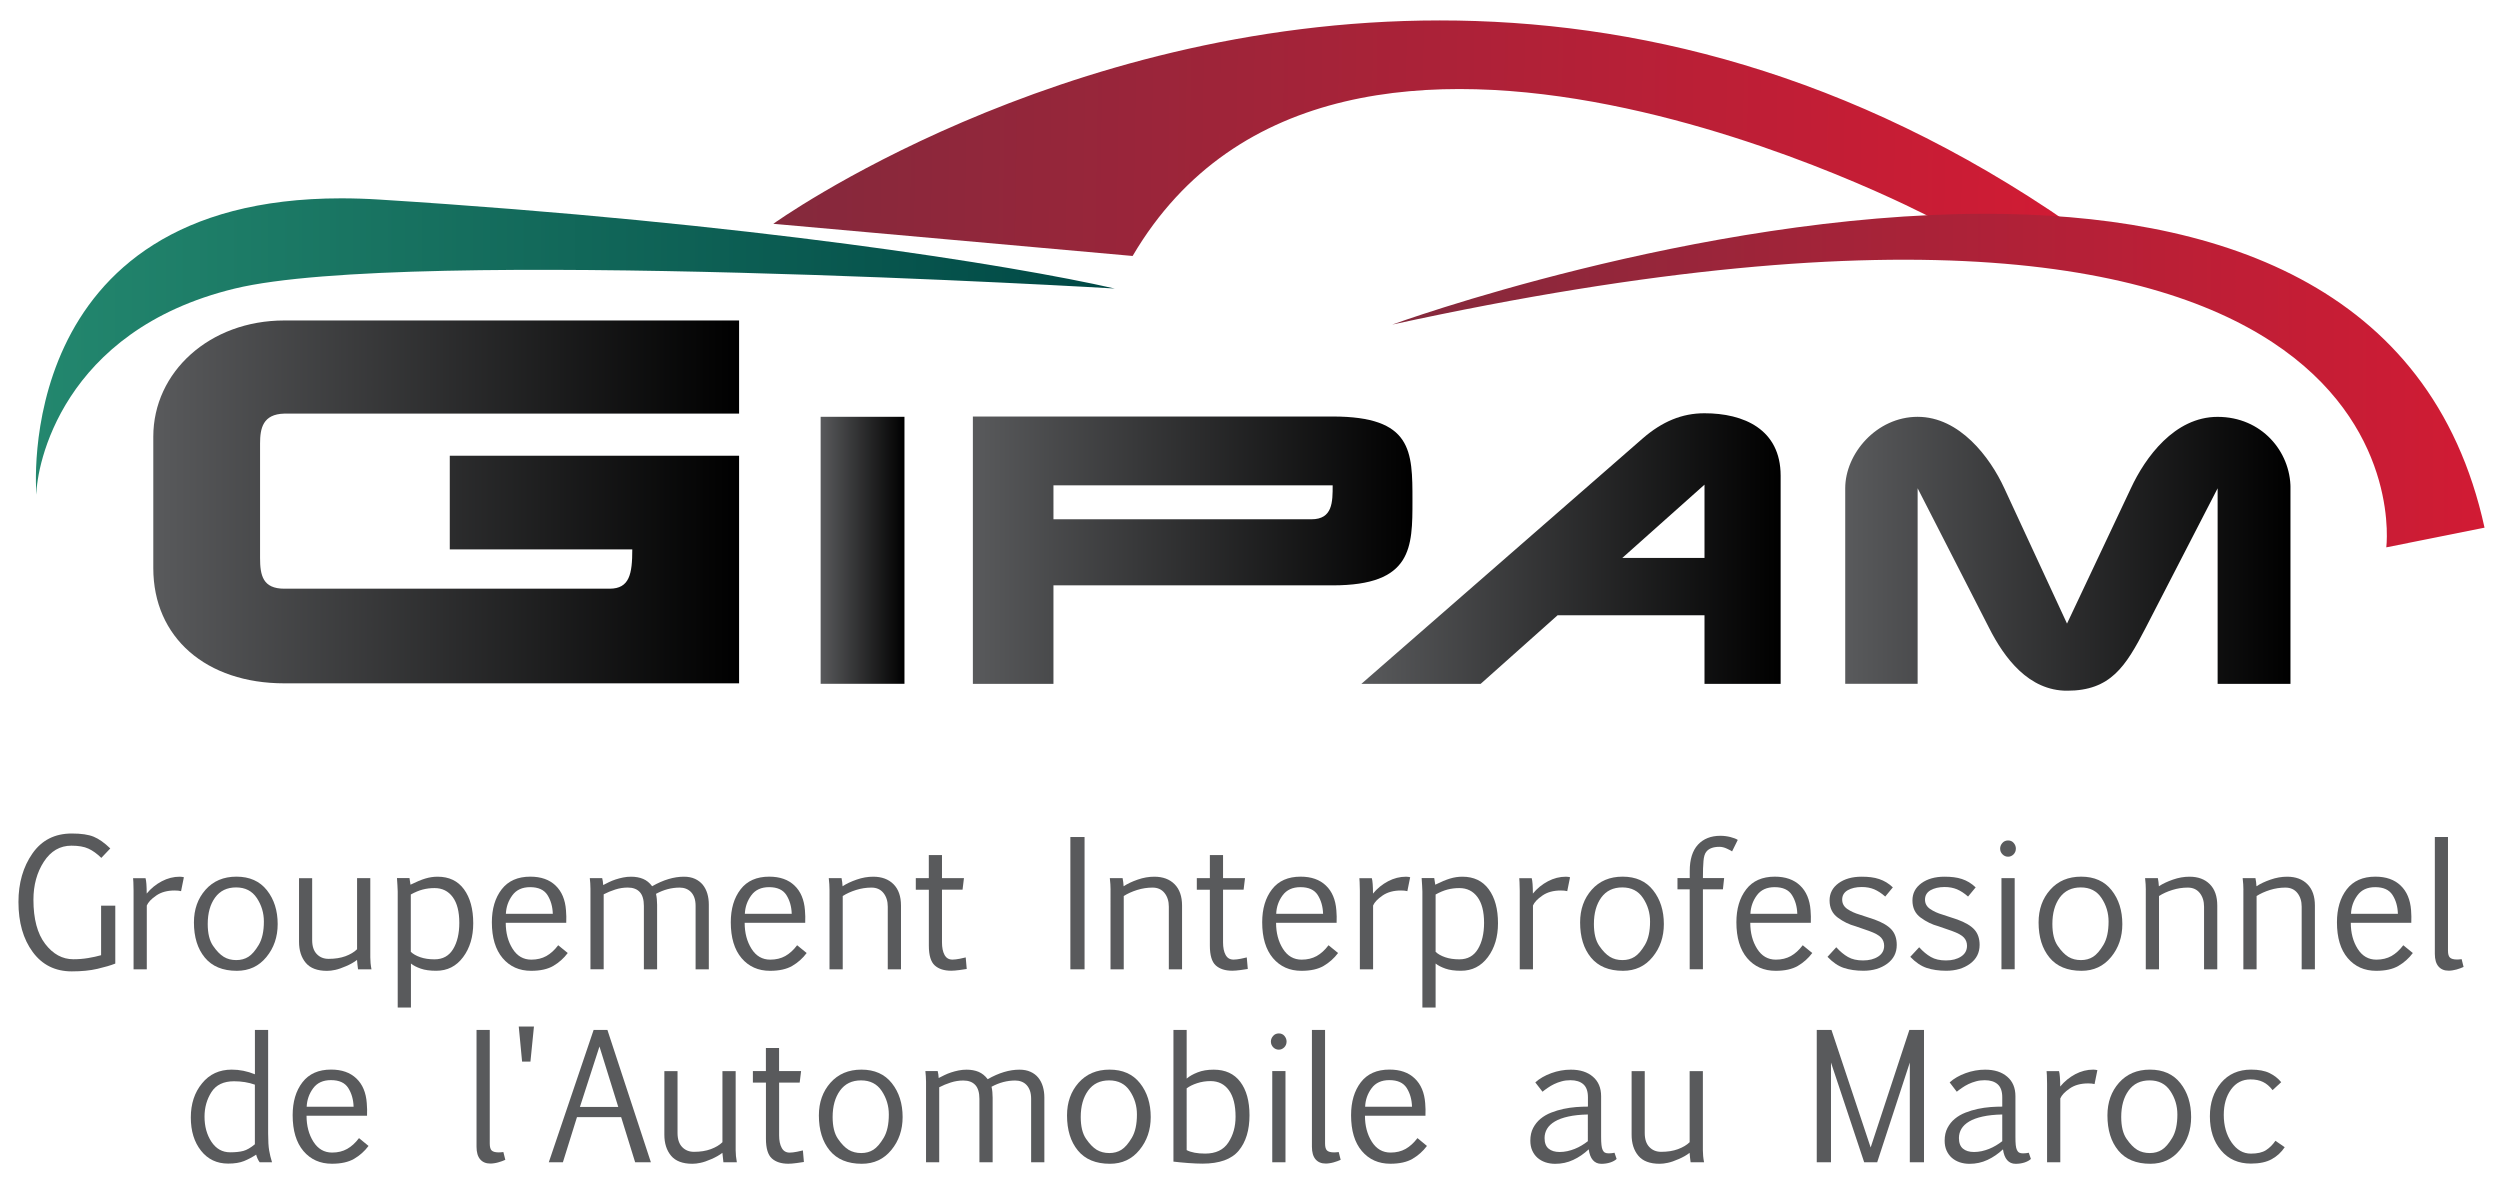 <svg xmlns="http://www.w3.org/2000/svg" xmlns:xlink="http://www.w3.org/1999/xlink" id="Layer_1" x="0px" y="0px" viewBox="0 0 569.01 270.42" style="enable-background:new 0 0 569.01 270.42;" xml:space="preserve"><style type="text/css">	.st0{clip-path:url(#SVGID_2_);fill:url(#SVGID_3_);}	.st1{clip-path:url(#SVGID_5_);fill:url(#SVGID_6_);}	.st2{clip-path:url(#SVGID_8_);fill:url(#SVGID_9_);}	.st3{clip-path:url(#SVGID_11_);fill:url(#SVGID_12_);}	.st4{clip-path:url(#SVGID_14_);fill:url(#SVGID_15_);}	.st5{clip-path:url(#SVGID_17_);fill:url(#SVGID_18_);}	.st6{clip-path:url(#SVGID_20_);fill:url(#SVGID_21_);}	.st7{clip-path:url(#SVGID_23_);fill:url(#SVGID_24_);}	.st8{fill:#595A5C;}</style><g>	<g>		<defs>			<path id="SVGID_1_" d="M64.72,72.94c-17,0-29.83,11.72-29.83,26.45v29.91c0,15.85,12.08,26.23,29.83,26.23h103.5v-51.8h-65.85    v21.32h41.54c0,5.59-0.63,8.94-5.16,8.94H64.72c-4.91,0-5.53-3.02-5.53-7.03v-26.01c0-3.46,0.63-6.7,5.53-6.81h103.5v-21.2H64.72    z"></path>		</defs>		<clipPath id="SVGID_2_">			<use xlink:href="#SVGID_1_" style="overflow:visible;"></use>		</clipPath>					<linearGradient id="SVGID_3_" gradientUnits="userSpaceOnUse" x1="-11.578" y1="555.92" x2="-10.348" y2="555.92" gradientTransform="matrix(108.461 0 0 -108.461 1290.61 60409.898)">			<stop offset="0" style="stop-color:#595A5C"></stop>			<stop offset="1" style="stop-color:#000000"></stop>		</linearGradient>		<rect x="34.89" y="72.94" class="st0" width="133.33" height="82.6"></rect>	</g>	<g>		<defs>			<rect id="SVGID_4_" x="186.78" y="94.87" width="19.08" height="60.77"></rect>		</defs>		<clipPath id="SVGID_5_">			<use xlink:href="#SVGID_4_" style="overflow:visible;"></use>		</clipPath>					<linearGradient id="SVGID_6_" gradientUnits="userSpaceOnUse" x1="-12.62" y1="554.553" x2="-11.391" y2="554.553" gradientTransform="matrix(15.523 0 0 -15.523 382.698 8733.832)">			<stop offset="0" style="stop-color:#595A5C"></stop>			<stop offset="1" style="stop-color:#000000"></stop>		</linearGradient>		<rect x="186.78" y="94.87" class="st1" width="19.08" height="60.77"></rect>	</g>	<g>		<defs>			<path id="SVGID_7_" d="M239.77,110.47h63.55c0,3.78,0,7.72-4.82,7.72h-58.73V110.47z M221.43,94.79v60.86h18.34v-22.42h63.55    c18.16,0,18.16-8.62,18.16-19.3c0-11.25,0-19.13-18.16-19.13H221.43z"></path>		</defs>		<clipPath id="SVGID_8_">			<use xlink:href="#SVGID_7_" style="overflow:visible;"></use>		</clipPath>					<linearGradient id="SVGID_9_" gradientUnits="userSpaceOnUse" x1="-11.309" y1="555.827" x2="-10.08" y2="555.827" gradientTransform="matrix(81.385 0 0 -81.385 1141.856 45361.316)">			<stop offset="0" style="stop-color:#595A5C"></stop>			<stop offset="1" style="stop-color:#000000"></stop>		</linearGradient>		<rect x="221.43" y="94.79" class="st2" width="100.05" height="60.86"></rect>	</g>	<g>		<defs>			<path id="SVGID_10_" d="M387.95,110.31v16.68h-18.71L387.95,110.31z M373.87,99.8l-64.02,55.85H337l17.51-15.61h33.44v15.61    h17.33v-47.22v-0.16c0-10.6-8.44-14.21-17.33-14.21C382.85,94.05,378.31,95.94,373.87,99.8"></path>		</defs>		<clipPath id="SVGID_11_">			<use xlink:href="#SVGID_10_" style="overflow:visible;"></use>		</clipPath>					<linearGradient id="SVGID_12_" gradientUnits="userSpaceOnUse" x1="-11.107" y1="555.813" x2="-9.878" y2="555.813" gradientTransform="matrix(77.621 0 0 -77.621 1172.009 43267.664)">			<stop offset="0" style="stop-color:#595A5C"></stop>			<stop offset="1" style="stop-color:#000000"></stop>		</linearGradient>		<rect x="309.86" y="94.05" class="st3" width="95.42" height="61.6"></rect>	</g>	<g>		<defs>			<path id="SVGID_13_" d="M485,111.13l-14.54,30.8l-14.27-30.8c-3.24-7.06-10.18-16.26-19.73-16.26c-9.35,0-16.48,8.38-16.48,16.26    v44.51h16.48v-44.51l16.22,31.7c3.52,6.99,9.08,14.38,17.79,14.38c9.91,0,13.34-5.5,17.88-14.29l16.39-31.78v44.51h16.59v-44.51    c0-8.38-6.58-16.26-16.59-16.26C494.92,94.87,488.24,104.15,485,111.13"></path>		</defs>		<clipPath id="SVGID_14_">			<use xlink:href="#SVGID_13_" style="overflow:visible;"></use>		</clipPath>					<linearGradient id="SVGID_15_" gradientUnits="userSpaceOnUse" x1="-10.857" y1="555.829" x2="-9.628" y2="555.829" gradientTransform="matrix(82.445 0 0 -82.445 1315.12 45951.512)">			<stop offset="0" style="stop-color:#595A5C"></stop>			<stop offset="1" style="stop-color:#000000"></stop>		</linearGradient>		<rect x="419.97" y="94.87" class="st4" width="101.35" height="62.33"></rect>	</g>	<g>		<defs>			<path id="SVGID_16_" d="M176.01,50.94l81.78,7.32c47.03-80.06,181.77-8.72,181.77-8.72l31.65,1.48    C421,16.24,371.45,4.65,327.7,4.65C240.27,4.65,176.01,50.94,176.01,50.94"></path>		</defs>		<clipPath id="SVGID_17_">			<use xlink:href="#SVGID_16_" style="overflow:visible;"></use>		</clipPath>					<linearGradient id="SVGID_18_" gradientUnits="userSpaceOnUse" x1="-11.205" y1="556.157" x2="-9.975" y2="556.157" gradientTransform="matrix(240.187 -3.197 3.197 -193.621 1089.484 107668.234)">			<stop offset="0" style="stop-color:#84293C"></stop>			<stop offset="1" style="stop-color:#D11B34"></stop>		</linearGradient>		<polygon class="st5" points="176.01,-21.81 472.6,-25.75 471.21,58.25 174.62,62.2   "></polygon>	</g>	<g>		<defs>			<path id="SVGID_19_" d="M316.87,73.88c239.41-52.18,226.26,50.7,226.26,50.7l22.36-4.48c-12.17-55.82-61.84-71.44-113.62-71.44    C386.07,48.66,316.87,73.88,316.87,73.88"></path>		</defs>		<clipPath id="SVGID_20_">			<use xlink:href="#SVGID_19_" style="overflow:visible;"></use>		</clipPath>					<linearGradient id="SVGID_21_" gradientUnits="userSpaceOnUse" x1="-11.095" y1="556.108" x2="-9.866" y2="556.108" gradientTransform="matrix(202.242 0 0 -202.242 2560.829 112541.695)">			<stop offset="0" style="stop-color:#84293C"></stop>			<stop offset="1" style="stop-color:#D11B34"></stop>		</linearGradient>		<rect x="316.87" y="21.69" class="st6" width="248.62" height="102.89"></rect>	</g>	<g>		<defs>			<path id="SVGID_22_" d="M8.29,112.58c0-6.4,5.64-37.31,45.13-46.9c39.5-9.59,200.3-0.01,200.3-0.01    c-23.5-5.33-82.75-14.92-167.39-20.25c-3-0.19-5.89-0.28-8.66-0.28C2.16,45.14,8.29,112.58,8.29,112.58"></path>		</defs>		<clipPath id="SVGID_23_">			<use xlink:href="#SVGID_22_" style="overflow:visible;"></use>		</clipPath>					<linearGradient id="SVGID_24_" gradientUnits="userSpaceOnUse" x1="-11.384" y1="556.048" x2="-10.154" y2="556.048" gradientTransform="matrix(199.751 0 0 -199.751 2282.064 111149.953)">			<stop offset="0" style="stop-color:#23876E"></stop>			<stop offset="1" style="stop-color:#004845"></stop>		</linearGradient>		<rect x="2.16" y="45.14" class="st7" width="251.56" height="67.43"></rect>	</g>	<path class="st8" d="M26.25,219.31c-1.04,0.41-2.4,0.81-4.07,1.2c-1.67,0.39-3.62,0.58-5.84,0.58c-3.77,0-6.73-1.47-8.89-4.41  c-2.17-2.94-3.25-6.73-3.25-11.39c0-4.31,1.06-7.99,3.18-11.03c2.12-3.04,5.1-4.55,8.96-4.55c2.13,0,3.79,0.24,4.98,0.73  c1.19,0.49,2.45,1.38,3.78,2.67l-2.04,2.15c-0.99-0.96-1.97-1.67-2.94-2.11c-0.97-0.45-2.26-0.67-3.87-0.67  c-2.6,0-4.69,1.22-6.27,3.65c-1.58,2.44-2.37,5.32-2.37,8.67c0,4.35,0.89,7.7,2.67,10.03c1.78,2.33,3.92,3.5,6.42,3.5  c1.14,0,2.26-0.09,3.35-0.27c1.1-0.18,2.08-0.4,2.96-0.65v-11.28h3.23V219.31z"></path>	<path class="st8" d="M33.12,199.86c0.09,0.33,0.16,0.78,0.2,1.34c0.04,0.56,0.07,1.28,0.07,2.18c0.97-1.18,2.12-2.11,3.43-2.8  c1.31-0.69,2.68-1.04,4.1-1.04c0.16,0,0.34,0.01,0.52,0.04c0.19,0.03,0.32,0.05,0.41,0.08l-0.64,3.17  c-0.38-0.1-0.87-0.15-1.45-0.15c-1.69,0-3.09,0.38-4.2,1.15c-1.12,0.77-1.83,1.52-2.15,2.27v14.53H30.4v-17.89  c-0.02-1.65-0.06-2.61-0.11-2.86H33.12z"></path>	<path class="st8" d="M53.91,220.96c-3.22,0-5.65-1.01-7.3-3.02c-1.65-2.01-2.47-4.67-2.47-7.99c0-2.97,0.88-5.45,2.64-7.44  c1.76-1.99,4.11-2.98,7.04-2.98c2.99,0,5.3,1.03,6.93,3.09c1.63,2.06,2.45,4.63,2.45,7.71c0,2.92-0.86,5.42-2.57,7.5  C58.92,219.92,56.68,220.96,53.91,220.96 M53.78,218.52c1.06,0,1.97-0.25,2.76-0.75c0.79-0.5,1.57-1.4,2.35-2.71  c0.78-1.31,1.17-3.08,1.17-5.32c0-1.96-0.54-3.74-1.61-5.35c-1.07-1.61-2.64-2.41-4.71-2.41c-2.07,0-3.66,0.77-4.78,2.3  c-1.12,1.54-1.68,3.55-1.68,6.03c0,2.13,0.4,3.78,1.21,4.96c0.81,1.18,1.62,2.01,2.44,2.51C51.74,218.28,52.69,218.52,53.78,218.52  "></path>	<path class="st8" d="M71.05,199.86v14.09c0,1.4,0.34,2.46,1.04,3.19c0.69,0.73,1.59,1.1,2.71,1.1c1.45,0,2.72-0.2,3.82-0.6  c1.1-0.41,1.99-0.93,2.65-1.59v-16.18h3.01v18.05c0,0.83,0.08,1.73,0.27,2.71h-3.06c-0.1-0.73-0.18-1.45-0.23-2.15  c-0.68,0.53-1.51,1-2.49,1.42c-0.97,0.42-1.8,0.71-2.47,0.85c-0.67,0.15-1.3,0.22-1.87,0.22c-2.21,0-3.82-0.61-4.84-1.83  c-1.02-1.22-1.53-2.82-1.53-4.79v-14.47H71.05z"></path>	<path class="st8" d="M93.2,199.86c0.09,0.55,0.16,1.05,0.23,1.5c1.32-0.65,2.44-1.12,3.37-1.4c0.93-0.28,1.86-0.42,2.8-0.42  c2.6,0,4.6,0.95,6,2.86c1.4,1.91,2.11,4.49,2.11,7.74c0,3.08-0.77,5.65-2.31,7.71c-1.54,2.07-3.58,3.1-6.11,3.1  c-1.42,0-2.6-0.16-3.53-0.49c-0.94-0.33-1.68-0.71-2.23-1.16v10.01h-3.01v-26.4c-0.03-0.87-0.08-1.89-0.17-3.06H93.2z M98.9,202.13  c-0.94,0-1.83,0.11-2.68,0.33c-0.85,0.22-1.76,0.6-2.72,1.13v13.05c0.52,0.5,1.24,0.91,2.17,1.23c0.92,0.32,2,0.48,3.23,0.48  c1.88,0,3.28-0.77,4.23-2.33c0.94-1.55,1.41-3.54,1.41-5.97c0-2.55-0.5-4.51-1.5-5.87C102.03,202.81,100.65,202.13,98.9,202.13"></path>	<path class="st8" d="M129.22,216.91c-0.9,1.2-2,2.18-3.28,2.93c-1.29,0.75-2.97,1.12-5.05,1.12c-2.69,0-4.85-0.96-6.49-2.89  c-1.63-1.93-2.45-4.65-2.45-8.16c0-3.06,0.74-5.56,2.23-7.49c1.49-1.93,3.66-2.89,6.52-2.89c2.43,0,4.34,0.67,5.75,2.02  c1.4,1.34,2.2,3.22,2.37,5.63c0.08,0.91,0.1,1.86,0.06,2.86h-13.77c0,2.29,0.52,4.26,1.56,5.91c1.04,1.65,2.46,2.47,4.26,2.47  c1.3,0,2.45-0.28,3.42-0.82c0.98-0.55,1.88-1.37,2.7-2.46L129.22,216.91z M120.66,201.92c-1.79,0-3.14,0.62-4.05,1.86  c-0.91,1.24-1.4,2.63-1.47,4.2h10.68c-0.05-1.65-0.46-3.07-1.22-4.27C123.84,202.52,122.53,201.92,120.66,201.92"></path>	<path class="st8" d="M137.06,199.86c0.12,0.43,0.19,0.95,0.23,1.58c0.38-0.2,0.81-0.42,1.29-0.65c0.47-0.23,0.98-0.44,1.53-0.62  c0.55-0.18,1.12-0.33,1.71-0.45c0.59-0.12,1.2-0.18,1.8-0.18c1.04,0,1.96,0.17,2.75,0.5c0.79,0.33,1.48,0.89,2.06,1.67  c2.54-1.45,4.95-2.17,7.23-2.17c0.97,0,1.8,0.16,2.52,0.49c0.72,0.33,1.3,0.78,1.77,1.34c0.46,0.57,0.81,1.24,1.04,2.02  c0.23,0.77,0.34,1.6,0.34,2.49v14.74h-3.01v-14.45c0-0.7-0.09-1.32-0.27-1.83c-0.18-0.52-0.44-0.95-0.77-1.3  c-0.33-0.34-0.72-0.6-1.16-0.77c-0.44-0.17-0.92-0.25-1.42-0.25c-1.84,0-3.64,0.47-5.39,1.42c0.17,0.76,0.25,1.59,0.25,2.5v14.68  h-3.01V206.2c0-1.43-0.31-2.49-0.94-3.17c-0.63-0.68-1.54-1.02-2.73-1.02c-0.96,0-1.91,0.15-2.85,0.45  c-0.94,0.3-1.81,0.66-2.63,1.09v17.06h-3.01v-18.33c-0.01-0.89-0.06-1.69-0.15-2.42H137.06z"></path>	<path class="st8" d="M183.6,216.91c-0.89,1.2-1.99,2.18-3.28,2.93c-1.29,0.75-2.97,1.12-5.05,1.12c-2.69,0-4.85-0.96-6.49-2.89  c-1.63-1.93-2.45-4.65-2.45-8.16c0-3.06,0.74-5.56,2.23-7.49c1.48-1.93,3.66-2.89,6.52-2.89c2.42,0,4.34,0.67,5.75,2.02  c1.41,1.34,2.2,3.22,2.38,5.63c0.08,0.91,0.1,1.86,0.06,2.86h-13.78c0,2.29,0.52,4.26,1.56,5.91c1.04,1.65,2.46,2.47,4.26,2.47  c1.31,0,2.45-0.28,3.42-0.82c0.98-0.55,1.88-1.37,2.7-2.46L183.6,216.91z M175.05,201.92c-1.79,0-3.14,0.62-4.05,1.86  c-0.91,1.24-1.4,2.63-1.47,4.2h10.67c-0.05-1.65-0.46-3.07-1.22-4.27C178.22,202.52,176.91,201.92,175.05,201.92"></path>	<path class="st8" d="M188.8,202.54c0-0.83-0.06-1.72-0.17-2.67h2.91c0.12,0.56,0.19,1.18,0.23,1.85c0.87-0.58,1.94-1.08,3.21-1.52  c1.26-0.44,2.52-0.66,3.77-0.66c1.94,0,3.48,0.57,4.62,1.71c1.13,1.14,1.7,2.76,1.7,4.86v14.51h-3.01v-14.26  c0-1.24-0.32-2.28-0.97-3.1c-0.65-0.82-1.56-1.24-2.74-1.24c-1.18,0-2.35,0.18-3.5,0.54c-1.15,0.36-2.17,0.82-3.04,1.38v16.68  h-3.01V202.54z"></path>	<path class="st8" d="M208.43,199.86h2.97v-5.25h3v5.25h5l-0.32,2.63h-4.68v11.99c0,1.19,0.19,2.15,0.58,2.86  c0.39,0.72,0.99,1.07,1.81,1.07c0.45,0,1-0.07,1.68-0.2c0.67-0.14,1.11-0.23,1.33-0.3l0.23,2.63c-0.25,0.05-0.79,0.13-1.6,0.24  c-0.82,0.11-1.46,0.16-1.93,0.16c-1.61,0-2.86-0.4-3.75-1.21c-0.89-0.81-1.34-2.3-1.34-4.48V202.5h-2.97V199.86z"></path>	<rect x="243.62" y="190.51" class="st8" width="3.23" height="30.11"></rect>	<path class="st8" d="M252.77,202.54c0-0.83-0.06-1.72-0.17-2.67h2.91c0.11,0.56,0.19,1.18,0.23,1.85c0.88-0.58,1.94-1.08,3.21-1.52  c1.26-0.44,2.52-0.66,3.78-0.66c1.94,0,3.48,0.57,4.61,1.71c1.13,1.14,1.7,2.76,1.7,4.86v14.51h-3.01v-14.26  c0-1.24-0.32-2.28-0.97-3.1c-0.65-0.82-1.56-1.24-2.74-1.24c-1.18,0-2.35,0.18-3.5,0.54c-1.15,0.36-2.17,0.82-3.05,1.38v16.68  h-3.01V202.54z"></path>	<path class="st8" d="M272.4,199.86h2.97v-5.25h3v5.25h5l-0.32,2.63h-4.68v11.99c0,1.19,0.19,2.15,0.58,2.86  c0.39,0.72,0.99,1.07,1.81,1.07c0.45,0,1-0.07,1.68-0.2c0.67-0.14,1.11-0.23,1.33-0.3l0.23,2.63c-0.25,0.05-0.79,0.13-1.6,0.24  c-0.82,0.11-1.46,0.16-1.93,0.16c-1.61,0-2.86-0.4-3.76-1.21c-0.89-0.81-1.34-2.3-1.34-4.48V202.5h-2.97V199.86z"></path>	<path class="st8" d="M304.55,216.91c-0.9,1.2-2,2.18-3.28,2.93c-1.28,0.75-2.97,1.12-5.05,1.12c-2.69,0-4.85-0.96-6.49-2.89  c-1.63-1.93-2.45-4.65-2.45-8.16c0-3.06,0.74-5.56,2.23-7.49c1.48-1.93,3.66-2.89,6.52-2.89c2.42,0,4.34,0.67,5.75,2.02  c1.41,1.34,2.2,3.22,2.38,5.63c0.08,0.91,0.1,1.86,0.06,2.86h-13.78c0,2.29,0.52,4.26,1.56,5.91c1.04,1.65,2.46,2.47,4.26,2.47  c1.3,0,2.44-0.28,3.42-0.82c0.98-0.55,1.88-1.37,2.7-2.46L304.55,216.91z M295.99,201.92c-1.79,0-3.14,0.62-4.06,1.86  c-0.91,1.24-1.4,2.63-1.46,4.2h10.67c-0.05-1.65-0.46-3.07-1.22-4.27C299.16,202.52,297.85,201.92,295.99,201.92"></path>	<path class="st8" d="M312.23,199.86c0.09,0.33,0.16,0.78,0.2,1.34c0.04,0.56,0.07,1.28,0.07,2.18c0.97-1.18,2.12-2.11,3.43-2.8  c1.31-0.69,2.68-1.04,4.1-1.04c0.17,0,0.34,0.01,0.52,0.04c0.18,0.03,0.32,0.05,0.41,0.08l-0.64,3.17  c-0.38-0.1-0.87-0.15-1.45-0.15c-1.68,0-3.08,0.38-4.2,1.15c-1.11,0.77-1.83,1.52-2.15,2.27v14.53h-3.01v-17.89  c-0.03-1.65-0.07-2.61-0.11-2.86H312.23z"></path>	<path class="st8" d="M326.44,199.86c0.09,0.55,0.16,1.05,0.23,1.5c1.32-0.65,2.44-1.12,3.37-1.4c0.93-0.28,1.86-0.42,2.8-0.42  c2.6,0,4.6,0.95,6,2.86c1.41,1.91,2.11,4.49,2.11,7.74c0,3.08-0.77,5.65-2.31,7.71c-1.55,2.07-3.58,3.1-6.12,3.1  c-1.42,0-2.6-0.16-3.53-0.49c-0.94-0.33-1.68-0.71-2.24-1.16v10.01h-3.01v-26.4c-0.03-0.87-0.08-1.89-0.17-3.06H326.44z   M332.15,202.13c-0.94,0-1.83,0.11-2.68,0.33c-0.85,0.22-1.76,0.6-2.72,1.13v13.05c0.52,0.5,1.24,0.91,2.17,1.23  c0.92,0.32,2,0.48,3.23,0.48c1.88,0,3.28-0.77,4.22-2.33c0.94-1.55,1.41-3.54,1.41-5.97c0-2.55-0.5-4.51-1.5-5.87  C335.27,202.81,333.9,202.13,332.15,202.13"></path>	<path class="st8" d="M348.62,199.86c0.09,0.33,0.16,0.78,0.2,1.34c0.04,0.56,0.07,1.28,0.07,2.18c0.97-1.18,2.12-2.11,3.43-2.8  c1.31-0.69,2.68-1.04,4.1-1.04c0.16,0,0.34,0.01,0.52,0.04c0.19,0.03,0.32,0.05,0.41,0.08l-0.64,3.17  c-0.38-0.1-0.86-0.15-1.45-0.15c-1.69,0-3.09,0.38-4.2,1.15c-1.12,0.77-1.83,1.52-2.15,2.27v14.53h-3.01v-17.89  c-0.03-1.65-0.07-2.61-0.11-2.86H348.62z"></path>	<path class="st8" d="M369.41,220.96c-3.22,0-5.65-1.01-7.3-3.02c-1.65-2.01-2.47-4.67-2.47-7.99c0-2.97,0.88-5.45,2.64-7.44  c1.76-1.99,4.11-2.98,7.04-2.98c2.99,0,5.31,1.03,6.93,3.09c1.63,2.06,2.45,4.63,2.45,7.71c0,2.92-0.86,5.42-2.57,7.5  C374.42,219.92,372.17,220.96,369.41,220.96 M369.28,218.52c1.06,0,1.97-0.25,2.76-0.75c0.79-0.5,1.57-1.4,2.35-2.71  c0.78-1.31,1.17-3.08,1.17-5.32c0-1.96-0.53-3.74-1.61-5.35c-1.07-1.61-2.64-2.41-4.71-2.41c-2.07,0-3.66,0.77-4.78,2.3  c-1.12,1.54-1.68,3.55-1.68,6.03c0,2.13,0.4,3.78,1.21,4.96c0.81,1.18,1.62,2.01,2.44,2.51  C367.24,218.28,368.19,218.52,369.28,218.52"></path>	<path class="st8" d="M384.59,199.86v-1.61c0-2.65,0.63-4.65,1.87-6c1.25-1.34,2.95-2.02,5.11-2.02c0.78,0,1.55,0.1,2.3,0.29  c0.74,0.19,1.3,0.41,1.65,0.65l-1.29,2.61c-0.19-0.14-0.58-0.35-1.17-0.62c-0.59-0.28-1.16-0.42-1.7-0.42  c-1.43,0-2.44,0.38-3.02,1.15c-0.33,0.41-0.54,1.1-0.62,2.06c-0.09,0.96-0.13,2.26-0.13,3.9h4.83l-0.28,2.56h-4.55v18.2h-3.01  v-18.2h-2.78v-2.56H384.59z"></path>	<path class="st8" d="M412.48,216.91c-0.9,1.2-2,2.18-3.28,2.93c-1.29,0.75-2.97,1.12-5.05,1.12c-2.69,0-4.85-0.96-6.49-2.89  c-1.63-1.93-2.45-4.65-2.45-8.16c0-3.06,0.74-5.56,2.23-7.49c1.48-1.93,3.66-2.89,6.52-2.89c2.42,0,4.34,0.67,5.75,2.02  c1.41,1.34,2.2,3.22,2.38,5.63c0.08,0.91,0.1,1.86,0.06,2.86h-13.78c0,2.29,0.52,4.26,1.56,5.91c1.04,1.65,2.46,2.47,4.26,2.47  c1.3,0,2.44-0.28,3.42-0.82c0.98-0.55,1.87-1.37,2.7-2.46L412.48,216.91z M403.92,201.92c-1.79,0-3.14,0.62-4.05,1.86  c-0.91,1.24-1.4,2.63-1.47,4.2h10.67c-0.05-1.65-0.46-3.07-1.22-4.27C407.1,202.52,405.78,201.92,403.92,201.92"></path>	<path class="st8" d="M417.94,215.6c0.86,0.95,1.75,1.69,2.66,2.21c0.91,0.53,2.06,0.79,3.44,0.79c1.4,0,2.54-0.3,3.45-0.89  c0.9-0.59,1.35-1.41,1.35-2.45c0-0.72-0.23-1.34-0.69-1.85c-0.45-0.52-1.38-1.03-2.76-1.53c-0.52-0.18-1.54-0.53-3.06-1.06  c-1.43-0.38-2.78-1.04-4.03-1.96c-1.26-0.92-1.88-2.23-1.88-3.92c0-1.62,0.68-2.92,2.03-3.91c1.36-0.99,3.11-1.49,5.27-1.49  c0.76,0,1.47,0.04,2.12,0.12c0.66,0.08,1.27,0.22,1.85,0.41c0.57,0.19,1.12,0.44,1.64,0.75c0.51,0.31,1.01,0.69,1.49,1.15  l-1.73,2.09c-0.86-0.76-1.7-1.3-2.52-1.65c-0.82-0.34-1.75-0.52-2.81-0.52c-1.3,0-2.36,0.25-3.21,0.73  c-0.84,0.49-1.26,1.2-1.26,2.13c0,0.9,0.4,1.61,1.18,2.15c0.79,0.53,1.72,0.96,2.79,1.27c0.57,0.18,1.14,0.37,1.7,0.56  c0.56,0.19,1.12,0.38,1.69,0.56c1.8,0.66,3.09,1.42,3.88,2.3c0.79,0.89,1.18,2.04,1.18,3.48c0,1.8-0.73,3.22-2.19,4.29  c-1.46,1.06-3.26,1.59-5.4,1.59c-1.67,0-3.16-0.22-4.44-0.64s-2.53-1.27-3.73-2.53L417.94,215.6z"></path>	<path class="st8" d="M436.81,215.6c0.86,0.95,1.75,1.69,2.66,2.21c0.91,0.53,2.06,0.79,3.44,0.79c1.4,0,2.54-0.3,3.44-0.89  c0.9-0.59,1.35-1.41,1.35-2.45c0-0.72-0.23-1.34-0.69-1.85c-0.45-0.52-1.38-1.03-2.76-1.53c-0.52-0.18-1.54-0.53-3.06-1.06  c-1.43-0.38-2.78-1.04-4.03-1.96c-1.26-0.92-1.88-2.23-1.88-3.92c0-1.62,0.68-2.92,2.03-3.91c1.36-0.99,3.11-1.49,5.27-1.49  c0.76,0,1.47,0.04,2.12,0.12c0.66,0.08,1.27,0.22,1.85,0.41c0.57,0.19,1.12,0.44,1.63,0.75c0.51,0.31,1.01,0.69,1.49,1.15  l-1.73,2.09c-0.86-0.76-1.7-1.3-2.52-1.65c-0.82-0.34-1.76-0.52-2.81-0.52c-1.29,0-2.36,0.25-3.21,0.73  c-0.84,0.49-1.26,1.2-1.26,2.13c0,0.9,0.39,1.61,1.18,2.15c0.79,0.53,1.72,0.96,2.8,1.27c0.57,0.18,1.14,0.37,1.7,0.56  c0.55,0.19,1.12,0.38,1.69,0.56c1.8,0.66,3.09,1.42,3.88,2.3c0.79,0.89,1.18,2.04,1.18,3.48c0,1.8-0.73,3.22-2.19,4.29  c-1.46,1.06-3.26,1.59-5.41,1.59c-1.67,0-3.16-0.22-4.44-0.64c-1.29-0.43-2.53-1.27-3.74-2.53L436.81,215.6z"></path>	<path class="st8" d="M455.24,193.14c0-0.46,0.17-0.89,0.5-1.27c0.33-0.38,0.77-0.58,1.31-0.58c0.53,0,0.96,0.19,1.28,0.58  c0.33,0.38,0.49,0.81,0.49,1.27c0,0.52-0.18,0.96-0.53,1.32c-0.36,0.35-0.77,0.53-1.24,0.53c-0.48,0-0.9-0.17-1.26-0.53  C455.42,194.1,455.24,193.66,455.24,193.14 M455.54,199.86h3.01v20.75h-3.01V199.86z"></path>	<path class="st8" d="M473.77,220.96c-3.22,0-5.66-1.01-7.3-3.02c-1.65-2.01-2.48-4.67-2.48-7.99c0-2.97,0.88-5.45,2.65-7.44  c1.76-1.99,4.11-2.98,7.04-2.98c2.99,0,5.3,1.03,6.93,3.09c1.63,2.06,2.44,4.63,2.44,7.71c0,2.92-0.85,5.42-2.56,7.5  C478.77,219.92,476.53,220.96,473.77,220.96 M473.64,218.52c1.05,0,1.97-0.25,2.76-0.75c0.78-0.5,1.57-1.4,2.35-2.71  c0.78-1.31,1.17-3.08,1.17-5.32c0-1.96-0.54-3.74-1.61-5.35c-1.07-1.61-2.64-2.41-4.71-2.41c-2.07,0-3.66,0.77-4.79,2.3  c-1.12,1.54-1.68,3.55-1.68,6.03c0,2.13,0.4,3.78,1.21,4.96c0.8,1.18,1.62,2.01,2.43,2.51  C471.59,218.28,472.54,218.52,473.64,218.52"></path>	<path class="st8" d="M488.4,202.54c0-0.83-0.06-1.72-0.17-2.67h2.91c0.11,0.56,0.19,1.18,0.23,1.85c0.87-0.58,1.94-1.08,3.2-1.52  c1.26-0.44,2.52-0.66,3.78-0.66c1.94,0,3.48,0.57,4.61,1.71c1.14,1.14,1.7,2.76,1.7,4.86v14.51h-3.01v-14.26  c0-1.24-0.32-2.28-0.97-3.1c-0.65-0.82-1.56-1.24-2.74-1.24c-1.18,0-2.35,0.18-3.5,0.54c-1.16,0.36-2.17,0.82-3.04,1.38v16.68  h-3.01V202.54z"></path>	<path class="st8" d="M510.61,202.54c0-0.83-0.06-1.72-0.17-2.67h2.91c0.12,0.56,0.19,1.18,0.23,1.85c0.87-0.58,1.94-1.08,3.21-1.52  c1.26-0.44,2.52-0.66,3.78-0.66c1.94,0,3.48,0.57,4.61,1.71c1.13,1.14,1.7,2.76,1.7,4.86v14.51h-3.01v-14.26  c0-1.24-0.32-2.28-0.97-3.1c-0.65-0.82-1.56-1.24-2.74-1.24c-1.18,0-2.35,0.18-3.5,0.54c-1.15,0.36-2.17,0.82-3.05,1.38v16.68  h-3.01V202.54z"></path>	<path class="st8" d="M549.17,216.91c-0.9,1.2-1.99,2.18-3.28,2.93c-1.29,0.75-2.97,1.12-5.05,1.12c-2.69,0-4.85-0.96-6.49-2.89  c-1.64-1.93-2.45-4.65-2.45-8.16c0-3.06,0.74-5.56,2.22-7.49c1.49-1.93,3.66-2.89,6.53-2.89c2.42,0,4.33,0.67,5.74,2.02  c1.41,1.34,2.2,3.22,2.38,5.63c0.07,0.91,0.09,1.86,0.05,2.86h-13.77c0,2.29,0.52,4.26,1.56,5.91c1.04,1.65,2.46,2.47,4.26,2.47  c1.31,0,2.45-0.28,3.43-0.82c0.97-0.55,1.87-1.37,2.7-2.46L549.17,216.91z M540.61,201.92c-1.79,0-3.14,0.62-4.05,1.86  c-0.91,1.24-1.4,2.63-1.46,4.2h10.67c-0.05-1.65-0.45-3.07-1.22-4.27C543.79,202.52,542.48,201.92,540.61,201.92"></path>	<path class="st8" d="M554.16,190.51h3.01v25.86c0,0.78,0.15,1.31,0.46,1.59c0.3,0.28,0.84,0.43,1.6,0.43c0.1,0,0.25-0.01,0.45-0.02  c0.2-0.01,0.4-0.03,0.6-0.06l0.44,1.77c-0.23,0.1-0.48,0.2-0.76,0.31c-0.28,0.1-0.57,0.2-0.87,0.28c-0.3,0.08-0.61,0.15-0.91,0.19  c-0.3,0.05-0.59,0.07-0.86,0.07c-0.99,0-1.76-0.32-2.31-0.96c-0.55-0.64-0.83-1.59-0.83-2.86V190.51z"></path>	<path class="st8" d="M52.75,243.45c1.76,0,3.52,0.35,5.27,1.06v-10.09h3.01v23.56c0,1.7,0.08,2.99,0.23,3.87  c0.15,0.88,0.37,1.77,0.65,2.68h-2.81c-0.17-0.22-0.32-0.48-0.46-0.78c-0.14-0.3-0.25-0.62-0.34-0.95  c-0.91,0.6-1.84,1.09-2.78,1.47c-0.95,0.38-2.14,0.57-3.59,0.57c-2.58,0-4.63-0.98-6.18-2.94c-1.55-1.96-2.32-4.47-2.32-7.55  c0-3.12,0.85-5.71,2.56-7.78C47.67,244.49,49.93,243.45,52.75,243.45 M52.38,262.27c1.23,0,2.24-0.11,3.02-0.32  c0.77-0.21,1.65-0.71,2.61-1.51v-13.57c-1.45-0.51-3.02-0.77-4.74-0.77c-2.38,0-4.1,0.82-5.15,2.47c-1.05,1.65-1.57,3.51-1.57,5.58  c0,2.22,0.52,4.12,1.57,5.72C49.18,261.47,50.6,262.27,52.38,262.27"></path>	<path class="st8" d="M83.88,260.82c-0.9,1.2-2,2.18-3.28,2.93c-1.29,0.75-2.97,1.12-5.05,1.12c-2.69,0-4.85-0.96-6.49-2.89  c-1.63-1.93-2.45-4.65-2.45-8.16c0-3.06,0.74-5.56,2.23-7.49c1.49-1.93,3.66-2.89,6.52-2.89c2.42,0,4.34,0.67,5.75,2.02  c1.41,1.34,2.2,3.22,2.37,5.63c0.08,0.91,0.1,1.87,0.06,2.86H69.77c0,2.29,0.52,4.26,1.56,5.91c1.04,1.64,2.46,2.47,4.26,2.47  c1.3,0,2.45-0.28,3.42-0.83c0.98-0.55,1.88-1.37,2.7-2.46L83.88,260.82z M75.32,245.84c-1.79,0-3.14,0.62-4.05,1.86  c-0.91,1.24-1.4,2.63-1.47,4.2h10.68c-0.05-1.65-0.46-3.07-1.22-4.27C78.5,246.43,77.19,245.84,75.32,245.84"></path>	<path class="st8" d="M108.46,234.42h3.01v25.86c0,0.78,0.15,1.31,0.45,1.59c0.31,0.28,0.84,0.42,1.6,0.42  c0.1,0,0.25-0.01,0.45-0.02c0.2-0.01,0.4-0.03,0.6-0.06l0.44,1.77c-0.23,0.1-0.49,0.21-0.76,0.31c-0.28,0.1-0.57,0.2-0.88,0.28  c-0.3,0.08-0.6,0.15-0.91,0.19c-0.3,0.05-0.59,0.07-0.86,0.07c-0.99,0-1.76-0.32-2.31-0.96c-0.55-0.64-0.83-1.59-0.83-2.86V234.42z  "></path>	<polygon class="st8" points="121.53,233.64 120.73,241.63 118.83,241.63 118.07,233.64  "></polygon>	<path class="st8" d="M135.11,234.42h3.14l9.89,30.11h-3.58l-3.18-10.26h-10.06l-3.2,10.26h-3.21L135.11,234.42z M131.99,251.95  h8.73l-4.28-13.76L131.99,251.95z"></path>	<path class="st8" d="M154.21,243.78v14.09c0,1.4,0.35,2.46,1.04,3.19c0.69,0.73,1.6,1.1,2.71,1.1c1.45,0,2.72-0.2,3.83-0.61  c1.1-0.41,1.98-0.93,2.64-1.58v-16.18h3.01v18.04c0,0.83,0.09,1.73,0.27,2.71h-3.06c-0.1-0.73-0.17-1.45-0.23-2.15  c-0.69,0.53-1.52,1-2.49,1.42c-0.98,0.43-1.8,0.71-2.48,0.85c-0.67,0.15-1.29,0.22-1.87,0.22c-2.2,0-3.82-0.61-4.84-1.83  c-1.02-1.22-1.53-2.82-1.53-4.79v-14.47H154.21z"></path>	<path class="st8" d="M171.35,243.78h2.97v-5.25h3v5.25h5.01l-0.32,2.63h-4.68v11.99c0,1.19,0.19,2.14,0.59,2.86  c0.38,0.72,0.99,1.08,1.81,1.08c0.45,0,1-0.07,1.68-0.2c0.67-0.13,1.11-0.23,1.33-0.3l0.23,2.63c-0.26,0.05-0.79,0.13-1.61,0.24  c-0.82,0.11-1.46,0.16-1.93,0.16c-1.61,0-2.86-0.4-3.76-1.21c-0.89-0.81-1.34-2.3-1.34-4.48v-12.78h-2.97V243.78z"></path>	<path class="st8" d="M196.15,264.88c-3.22,0-5.65-1.01-7.3-3.02c-1.65-2.01-2.47-4.67-2.47-7.99c0-2.97,0.88-5.45,2.64-7.44  c1.76-1.98,4.11-2.98,7.04-2.98c2.99,0,5.3,1.03,6.93,3.09c1.63,2.06,2.45,4.63,2.45,7.71c0,2.92-0.86,5.42-2.57,7.5  C201.15,263.84,198.92,264.88,196.15,264.88 M196.02,262.44c1.06,0,1.97-0.25,2.76-0.75c0.79-0.5,1.57-1.4,2.35-2.71  c0.78-1.31,1.17-3.08,1.17-5.32c0-1.96-0.54-3.74-1.61-5.35c-1.07-1.61-2.64-2.41-4.71-2.41c-2.07,0-3.66,0.77-4.78,2.31  c-1.12,1.54-1.69,3.55-1.69,6.03c0,2.13,0.4,3.78,1.21,4.96c0.81,1.18,1.62,2.01,2.44,2.51  C193.97,262.19,194.93,262.44,196.02,262.44"></path>	<path class="st8" d="M213.42,243.78c0.12,0.43,0.19,0.95,0.23,1.58c0.38-0.21,0.81-0.42,1.29-0.65c0.47-0.23,0.98-0.44,1.53-0.62  c0.54-0.18,1.11-0.33,1.71-0.45c0.6-0.12,1.2-0.18,1.81-0.18c1.04,0,1.95,0.17,2.75,0.5c0.79,0.34,1.48,0.89,2.06,1.67  c2.54-1.45,4.95-2.17,7.23-2.17c0.97,0,1.8,0.16,2.52,0.49c0.72,0.32,1.31,0.77,1.77,1.34c0.46,0.57,0.81,1.24,1.04,2.02  c0.23,0.78,0.34,1.6,0.34,2.49v14.74h-3.01v-14.45c0-0.71-0.09-1.32-0.27-1.84c-0.19-0.52-0.44-0.95-0.77-1.3  c-0.33-0.35-0.71-0.6-1.16-0.77c-0.44-0.17-0.92-0.25-1.42-0.25c-1.84,0-3.64,0.47-5.39,1.42c0.17,0.76,0.25,1.59,0.25,2.5v14.68  h-3.01v-14.41c0-1.43-0.31-2.49-0.94-3.17c-0.63-0.68-1.54-1.02-2.73-1.02c-0.97,0-1.91,0.15-2.85,0.45  c-0.94,0.3-1.81,0.66-2.63,1.09v17.06h-3V246.2c-0.01-0.88-0.07-1.69-0.15-2.42H213.42z"></path>	<path class="st8" d="M252.63,264.88c-3.22,0-5.65-1.01-7.3-3.02c-1.65-2.01-2.47-4.67-2.47-7.99c0-2.97,0.88-5.45,2.64-7.44  c1.76-1.98,4.11-2.98,7.04-2.98c2.99,0,5.31,1.03,6.93,3.09c1.63,2.06,2.44,4.63,2.44,7.71c0,2.92-0.86,5.42-2.57,7.5  C257.63,263.84,255.39,264.88,252.63,264.88 M252.49,262.44c1.06,0,1.97-0.25,2.76-0.75c0.79-0.5,1.57-1.4,2.35-2.71  c0.78-1.31,1.17-3.08,1.17-5.32c0-1.96-0.53-3.74-1.61-5.35c-1.07-1.61-2.64-2.41-4.71-2.41c-2.07,0-3.66,0.77-4.78,2.31  c-1.12,1.54-1.69,3.55-1.69,6.03c0,2.13,0.4,3.78,1.21,4.96c0.81,1.18,1.62,2.01,2.44,2.51  C250.45,262.19,251.4,262.44,252.49,262.44"></path>	<path class="st8" d="M267.08,234.42h3.01v11.07c0.61-0.53,1.44-1,2.48-1.41c1.04-0.42,2.27-0.62,3.68-0.62  c2.63,0,4.64,0.92,6.04,2.77c1.4,1.85,2.1,4.38,2.1,7.61c0,3.39-0.82,6.08-2.45,8.05c-1.64,1.97-4.39,2.96-8.26,2.96  c-0.9,0-1.99-0.05-3.25-0.14c-1.27-0.1-2.38-0.2-3.35-0.32V234.42z M270.09,261.77c1.02,0.53,2.42,0.79,4.21,0.79  c2.42,0,4.18-0.84,5.27-2.51c1.1-1.67,1.65-3.63,1.65-5.87c0-2.64-0.51-4.65-1.52-6.04c-1.01-1.39-2.41-2.08-4.19-2.08  c-1.06,0-2.08,0.16-3.05,0.48c-0.97,0.32-1.76,0.71-2.37,1.17V261.77z"></path>	<path class="st8" d="M289.26,237.06c0-0.46,0.17-0.88,0.5-1.27c0.33-0.38,0.77-0.58,1.31-0.58c0.53,0,0.96,0.19,1.28,0.58  c0.32,0.38,0.48,0.81,0.48,1.27c0,0.52-0.18,0.97-0.53,1.32c-0.36,0.35-0.77,0.53-1.24,0.53c-0.48,0-0.9-0.18-1.26-0.53  C289.45,238.02,289.26,237.58,289.26,237.06 M289.57,243.78h3.01v20.75h-3.01V243.78z"></path>	<path class="st8" d="M298.59,234.42h3v25.86c0,0.78,0.15,1.31,0.46,1.59c0.31,0.28,0.84,0.42,1.6,0.42c0.1,0,0.25-0.01,0.45-0.02  c0.2-0.01,0.4-0.03,0.6-0.06l0.44,1.77c-0.23,0.1-0.48,0.21-0.76,0.31c-0.28,0.1-0.57,0.2-0.88,0.28c-0.3,0.08-0.6,0.15-0.91,0.19  c-0.3,0.05-0.59,0.07-0.85,0.07c-0.99,0-1.76-0.32-2.31-0.96c-0.55-0.64-0.83-1.59-0.83-2.86V234.42z"></path>	<path class="st8" d="M324.78,260.82c-0.9,1.2-2,2.18-3.28,2.93c-1.29,0.75-2.97,1.12-5.05,1.12c-2.69,0-4.85-0.96-6.49-2.89  c-1.64-1.93-2.45-4.65-2.45-8.16c0-3.06,0.74-5.56,2.22-7.49c1.48-1.93,3.66-2.89,6.53-2.89c2.42,0,4.34,0.67,5.74,2.02  c1.41,1.34,2.2,3.22,2.38,5.63c0.08,0.91,0.1,1.87,0.06,2.86h-13.77c0,2.29,0.52,4.26,1.56,5.91c1.04,1.64,2.46,2.47,4.26,2.47  c1.31,0,2.45-0.28,3.43-0.83c0.97-0.55,1.87-1.37,2.7-2.46L324.78,260.82z M316.22,245.84c-1.79,0-3.14,0.62-4.05,1.86  c-0.91,1.24-1.4,2.63-1.46,4.2h10.67c-0.05-1.65-0.45-3.07-1.21-4.27C319.4,246.43,318.09,245.84,316.22,245.84"></path>	<path class="st8" d="M349.44,246.36c0.47-0.44,1.02-0.83,1.65-1.19c0.63-0.36,1.29-0.67,2-0.92c0.7-0.26,1.43-0.45,2.19-0.59  c0.75-0.14,1.5-0.2,2.25-0.2c2.11,0,3.78,0.53,5.02,1.6c1.24,1.06,1.87,2.54,1.87,4.44v9.24c0,0.76,0.02,1.38,0.08,1.87  c0.05,0.48,0.14,0.87,0.28,1.15c0.13,0.28,0.31,0.48,0.53,0.59c0.22,0.11,0.51,0.16,0.85,0.16c0.43,0,0.87-0.05,1.31-0.14  l0.48,1.41c-0.34,0.33-0.83,0.6-1.46,0.81c-0.63,0.2-1.3,0.3-2.02,0.3c-0.8,0-1.44-0.29-1.93-0.85c-0.49-0.57-0.8-1.39-0.94-2.45  c-1.08,1.01-2.25,1.82-3.53,2.41c-1.28,0.6-2.64,0.89-4.1,0.89c-0.81,0-1.54-0.12-2.24-0.35c-0.69-0.24-1.29-0.58-1.8-1.03  c-0.51-0.45-0.9-1-1.19-1.65c-0.29-0.66-0.43-1.4-0.43-2.23c0-1.12,0.21-2.08,0.64-2.9c0.43-0.82,0.99-1.52,1.68-2.09  c0.7-0.58,1.5-1.04,2.41-1.4c0.91-0.36,1.85-0.64,2.82-0.85c0.97-0.21,1.94-0.34,2.9-0.42c0.96-0.07,1.85-0.1,2.66-0.1v-2.13  c0-1.36-0.35-2.34-1.05-2.96c-0.69-0.61-1.67-0.92-2.93-0.92c-0.71,0-1.37,0.08-1.98,0.25c-0.62,0.16-1.19,0.38-1.72,0.63  c-0.53,0.26-1.02,0.54-1.46,0.85c-0.45,0.31-0.85,0.6-1.2,0.89L349.44,246.36z M361.4,253.66c-1.72,0.04-3.21,0.19-4.45,0.47  c-1.24,0.27-2.26,0.65-3.06,1.12c-0.8,0.48-1.39,1.03-1.77,1.67c-0.38,0.64-0.57,1.34-0.57,2.11c0,1.09,0.3,1.89,0.91,2.4  c0.61,0.51,1.45,0.77,2.53,0.77c0.58,0,1.16-0.07,1.74-0.19c0.58-0.13,1.14-0.3,1.69-0.52c0.55-0.22,1.07-0.48,1.57-0.78  c0.5-0.3,0.97-0.62,1.41-0.97V253.66z"></path>	<path class="st8" d="M374.35,243.78v14.09c0,1.4,0.34,2.46,1.04,3.19c0.69,0.73,1.59,1.1,2.71,1.1c1.45,0,2.72-0.2,3.82-0.61  c1.1-0.41,1.99-0.93,2.65-1.58v-16.18h3.01v18.04c0,0.83,0.08,1.73,0.27,2.71h-3.06c-0.11-0.73-0.18-1.45-0.23-2.15  c-0.68,0.53-1.51,1-2.49,1.42c-0.97,0.43-1.8,0.71-2.47,0.85c-0.67,0.15-1.3,0.22-1.87,0.22c-2.21,0-3.82-0.61-4.84-1.83  c-1.02-1.22-1.53-2.82-1.53-4.79v-14.47H374.35z"></path>	<polygon class="st8" points="427.26,264.53 424.29,264.53 416.74,241.84 416.74,264.53 413.5,264.53 413.5,234.42 416.85,234.42   425.77,261.17 434.58,234.42 437.91,234.42 437.91,264.53 434.68,264.53 434.68,241.84  "></polygon>	<path class="st8" d="M443.75,246.36c0.47-0.44,1.02-0.83,1.64-1.19c0.63-0.36,1.3-0.67,2-0.92c0.7-0.26,1.43-0.45,2.19-0.59  c0.75-0.14,1.5-0.2,2.25-0.2c2.11,0,3.78,0.53,5.02,1.6c1.25,1.06,1.87,2.54,1.87,4.44v9.24c0,0.76,0.02,1.38,0.07,1.87  c0.05,0.48,0.14,0.87,0.28,1.15c0.13,0.28,0.31,0.48,0.53,0.59c0.22,0.11,0.51,0.16,0.85,0.16c0.43,0,0.87-0.05,1.31-0.14  l0.48,1.41c-0.34,0.33-0.83,0.6-1.46,0.81c-0.63,0.2-1.3,0.3-2.02,0.3c-0.8,0-1.44-0.29-1.93-0.85c-0.49-0.57-0.8-1.39-0.94-2.45  c-1.08,1.01-2.25,1.82-3.53,2.41c-1.27,0.6-2.64,0.89-4.09,0.89c-0.81,0-1.54-0.12-2.24-0.35c-0.69-0.24-1.29-0.58-1.8-1.03  c-0.51-0.45-0.9-1-1.19-1.65c-0.29-0.66-0.43-1.4-0.43-2.23c0-1.12,0.21-2.08,0.64-2.9c0.43-0.82,0.98-1.52,1.68-2.09  c0.7-0.58,1.5-1.04,2.41-1.4c0.91-0.36,1.85-0.64,2.82-0.85c0.97-0.21,1.94-0.34,2.9-0.42c0.96-0.07,1.85-0.1,2.66-0.1v-2.13  c0-1.36-0.35-2.34-1.05-2.96c-0.69-0.61-1.67-0.92-2.93-0.92c-0.71,0-1.37,0.08-1.98,0.25c-0.62,0.16-1.19,0.38-1.73,0.63  c-0.53,0.26-1.02,0.54-1.46,0.85c-0.45,0.31-0.85,0.6-1.2,0.89L443.75,246.36z M455.71,253.66c-1.72,0.04-3.21,0.19-4.45,0.47  c-1.24,0.27-2.26,0.65-3.06,1.12c-0.8,0.48-1.39,1.03-1.77,1.67c-0.38,0.64-0.57,1.34-0.57,2.11c0,1.09,0.3,1.89,0.91,2.4  c0.61,0.51,1.45,0.77,2.53,0.77c0.58,0,1.16-0.07,1.74-0.19c0.58-0.13,1.14-0.3,1.69-0.52c0.55-0.22,1.07-0.48,1.57-0.78  c0.5-0.3,0.98-0.62,1.42-0.97V253.66z"></path>	<path class="st8" d="M468.64,243.78c0.09,0.33,0.16,0.78,0.2,1.34c0.04,0.56,0.07,1.28,0.07,2.18c0.97-1.18,2.12-2.11,3.43-2.81  c1.31-0.69,2.68-1.04,4.1-1.04c0.16,0,0.34,0.01,0.52,0.04c0.18,0.03,0.32,0.05,0.41,0.08l-0.64,3.17  c-0.38-0.1-0.87-0.15-1.45-0.15c-1.69,0-3.09,0.38-4.2,1.15c-1.12,0.77-1.83,1.52-2.15,2.27v14.53h-3.01v-17.89  c-0.02-1.65-0.06-2.61-0.11-2.86H468.64z"></path>	<path class="st8" d="M489.43,264.88c-3.22,0-5.65-1.01-7.3-3.02c-1.65-2.01-2.47-4.67-2.47-7.99c0-2.97,0.88-5.45,2.64-7.44  c1.76-1.98,4.11-2.98,7.04-2.98c2.99,0,5.31,1.03,6.93,3.09c1.63,2.06,2.44,4.63,2.44,7.71c0,2.92-0.85,5.42-2.57,7.5  C494.44,263.84,492.2,264.88,489.43,264.88 M489.3,262.44c1.06,0,1.97-0.25,2.76-0.75c0.79-0.5,1.57-1.4,2.35-2.71  c0.78-1.31,1.17-3.08,1.17-5.32c0-1.96-0.53-3.74-1.61-5.35c-1.07-1.61-2.64-2.41-4.71-2.41c-2.07,0-3.66,0.77-4.78,2.31  c-1.12,1.54-1.68,3.55-1.68,6.03c0,2.13,0.4,3.78,1.21,4.96c0.81,1.18,1.62,2.01,2.44,2.51  C487.26,262.19,488.21,262.44,489.3,262.44"></path>	<path class="st8" d="M520.01,261.11c-0.76,1.14-1.74,2.05-2.95,2.72c-1.2,0.67-2.78,1.01-4.74,1.01c-2.85,0-5.12-1-6.81-3.01  c-1.69-2.01-2.53-4.59-2.53-7.75c0-3.07,0.85-5.61,2.54-7.62c1.69-2,3.97-3.01,6.84-3.01c1.71,0,3.11,0.26,4.18,0.78  c1.07,0.52,1.96,1.21,2.67,2.08l-1.96,1.81c-0.66-0.86-1.39-1.48-2.18-1.86c-0.79-0.39-1.74-0.58-2.84-0.58  c-1.85,0-3.33,0.76-4.43,2.28c-1.11,1.52-1.66,3.45-1.66,5.81c0,2.44,0.59,4.51,1.76,6.23c1.18,1.72,2.65,2.57,4.42,2.57  c1.47,0,2.61-0.26,3.42-0.78c0.81-0.52,1.53-1.23,2.16-2.14L520.01,261.11z"></path></g></svg>